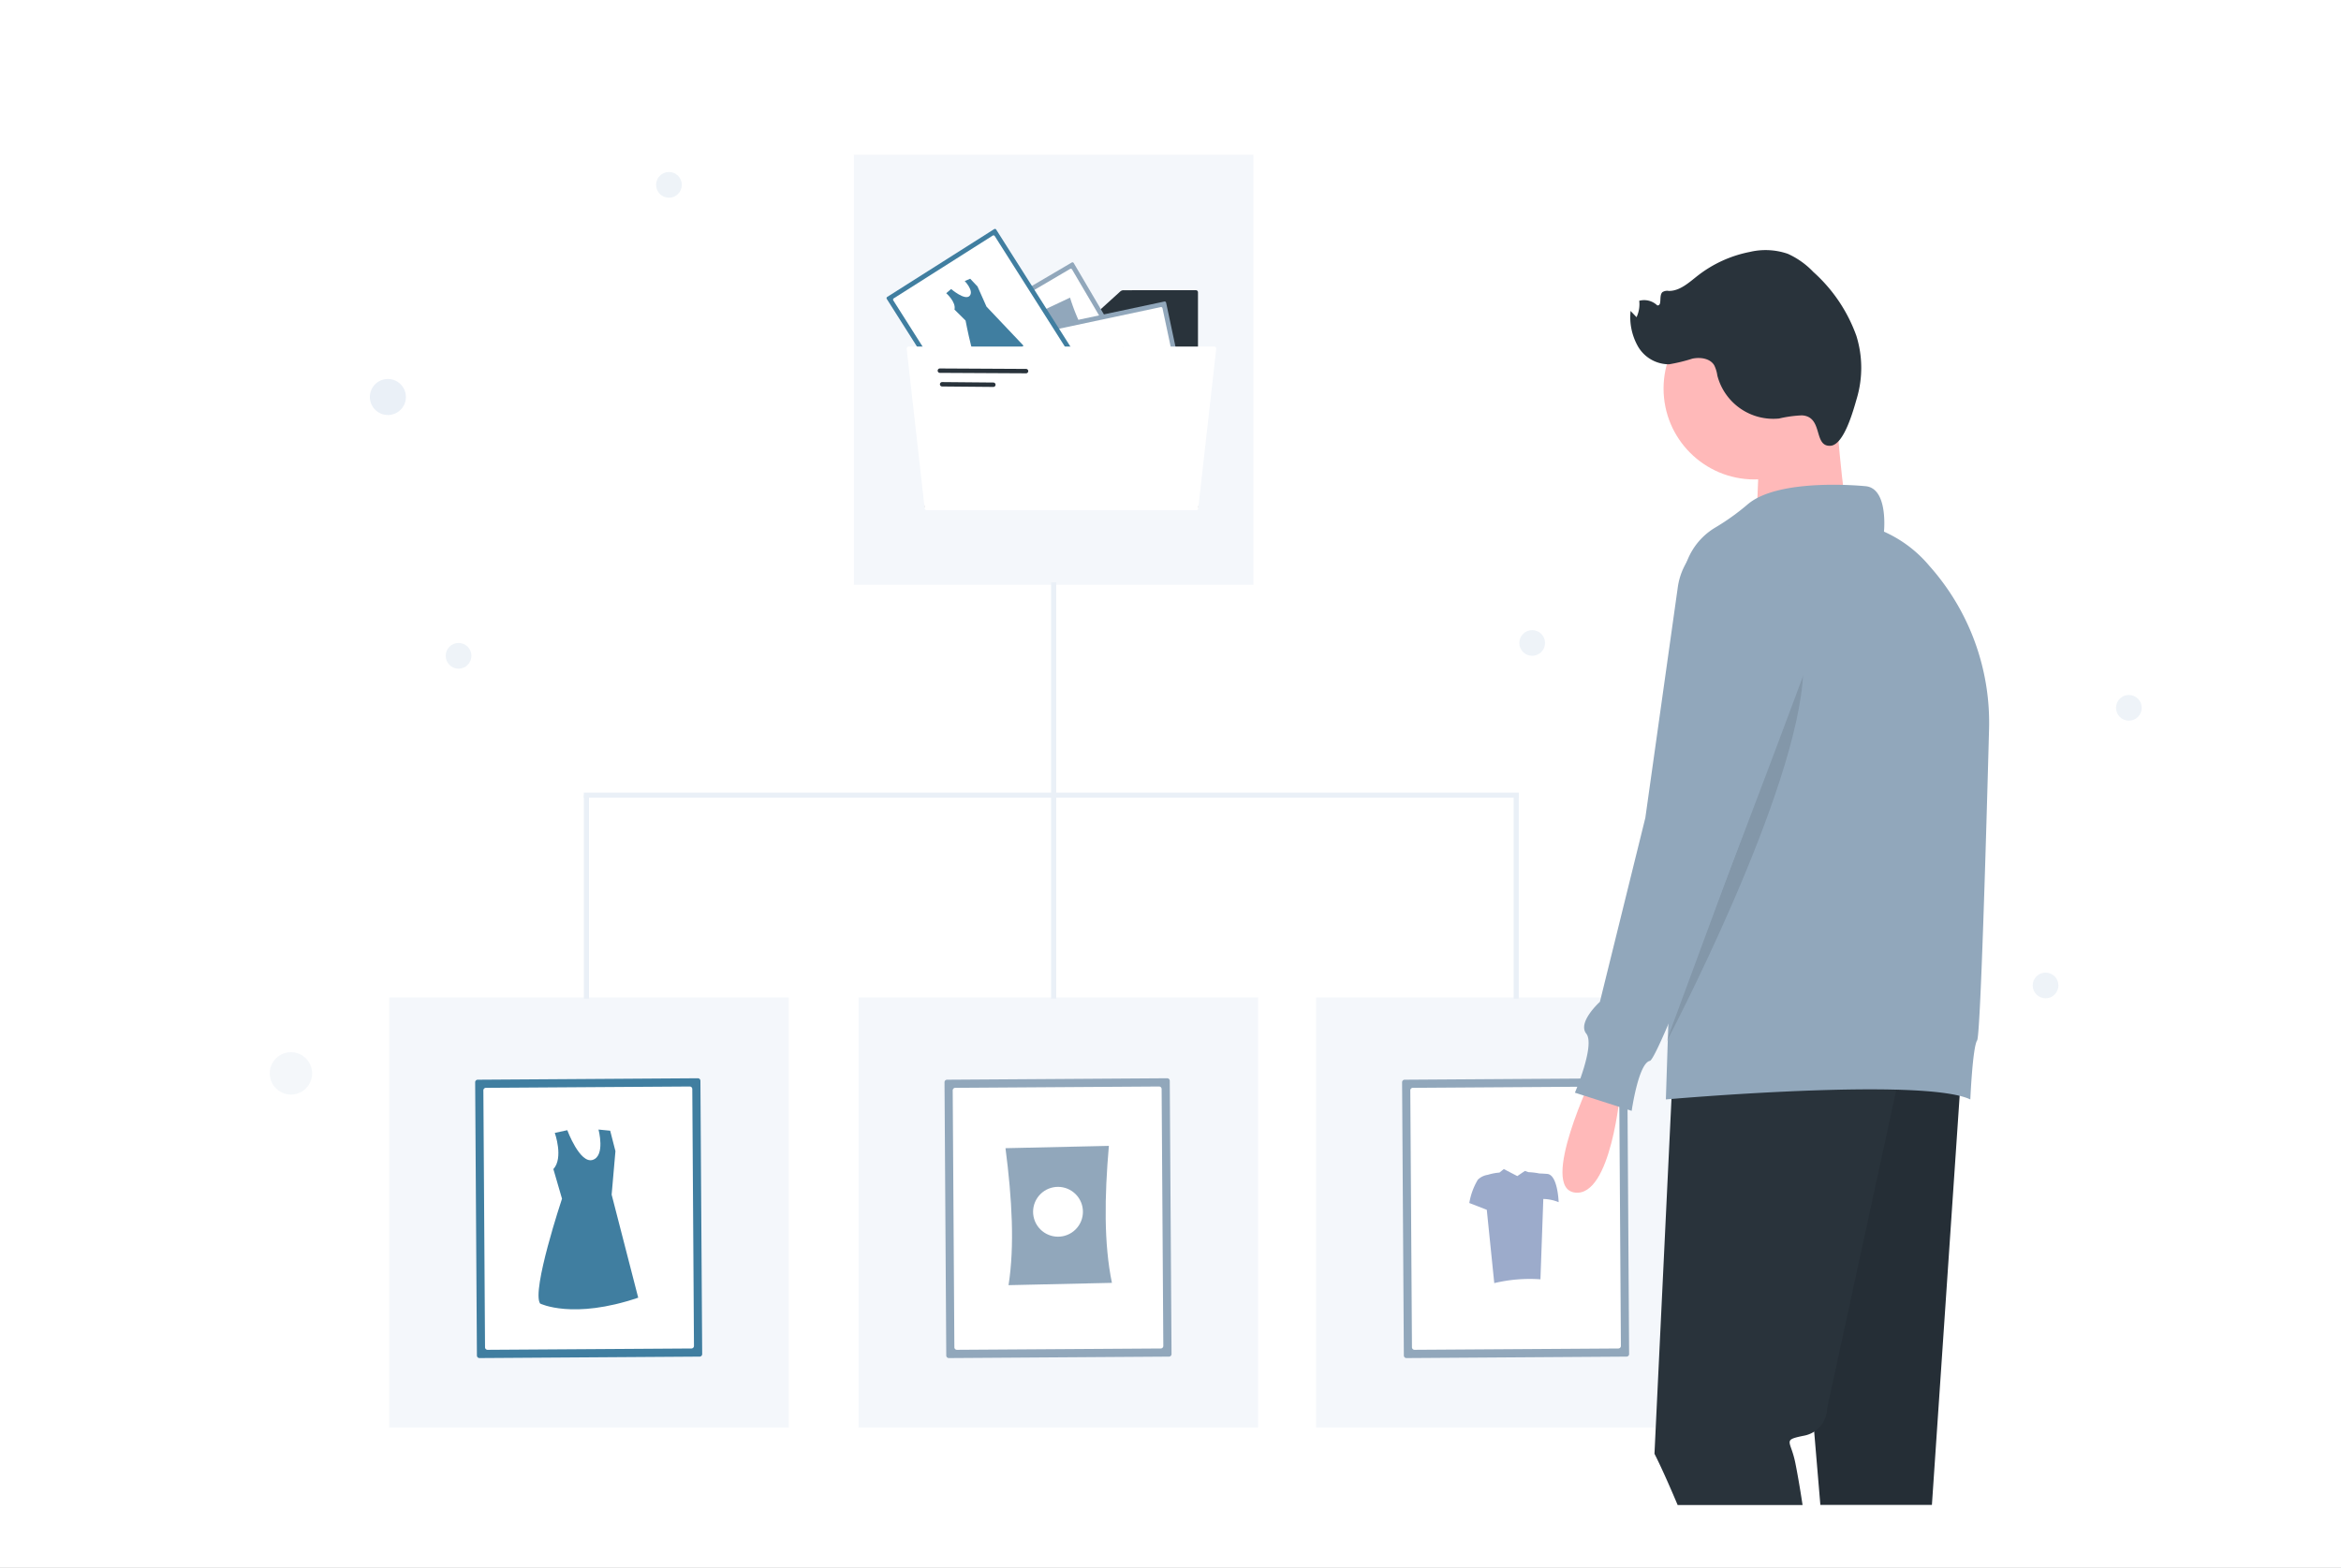 <?xml version="1.0" encoding="UTF-8"?>
<svg xmlns="http://www.w3.org/2000/svg" xmlns:xlink="http://www.w3.org/1999/xlink" width="512" height="343" viewBox="0 0 512 343">
  <rect x="0" y="0" width="512" height="343" fill="#808080" stroke="none"/>
  <defs>
    <clipPath id="clip-Benutzerdefinierte_Labels_Hauptgrafik">
      <rect width="512" height="343"></rect>
    </clipPath>
  </defs>
  <g id="Benutzerdefinierte_Labels_Hauptgrafik" data-name="Benutzerdefinierte Labels Hauptgrafik" clip-path="url(#clip-Benutzerdefinierte_Labels_Hauptgrafik)">
    <rect width="512" height="343" fill="#fff"></rect>
    <g id="Gruppe_23059" data-name="Gruppe 23059" transform="translate(21473.248 -14689.146)">
      <path id="Pfad_7463" data-name="Pfad 7463" d="M648.639,135.056h87.389V40.966H648.639Zm1.12-1.12,85.146-91.848Z" transform="translate(-21834.035 14866.383)" fill="#eaf0f7" opacity="0.51"></path>
      <path id="Pfad_7464" data-name="Pfad 7464" d="M32.868,77.307a.559.559,0,0,1-.771-.173L.086,26.647a.559.559,0,0,1,.173-.771L40.922.086a.559.559,0,0,1,.771.173L73.7,50.747a.559.559,0,0,1-.172.771Z" transform="matrix(-0.848, -0.53, 0.53, -0.848, -21130.994, 15008.019)" fill="#91a7bb"></path>
      <path id="Pfad_7465" data-name="Pfad 7465" d="M30.954,72.365a.559.559,0,0,1-.771-.173L.087,24.731a.559.559,0,0,1,.172-.771L37.909.087a.559.559,0,0,1,.771.172L68.771,47.721a.559.559,0,0,1-.172.771Z" transform="matrix(-0.848, -0.53, 0.53, -0.848, -21131.775, 15004.616)" fill="#fff"></path>
      <path id="Pfad_7466" data-name="Pfad 7466" d="M282.4,386.071a3.912,3.912,0,0,1,2.2-1.107,11.818,11.818,0,0,1,2.568-.494l.955-.766,2.951,1.532,1.659-1.13.771.273a14.763,14.763,0,0,1,2.392.284c.463.016,1.055.045,1.717.1,2.32.179,2.5,6.181,2.5,6.181a9.474,9.474,0,0,0-3.355-.7l-.626,17.578a33.219,33.219,0,0,0-10.1.832l-1.637-16.041-3.821-1.487a14.576,14.576,0,0,1,1.837-5.05Z" transform="translate(-21432.469 14561.207)" fill="#9cabcb"></path>
      <path id="Pfad_7370" data-name="Pfad 7370" d="M648.639,135.056h87.389V40.966H648.639Zm1.12-1.12,85.146-91.848Z" transform="translate(-21935.135 14682.04)" fill="#eaf0f7" opacity="0.51"></path>
      <path id="Pfad_7461" data-name="Pfad 7461" d="M648.639,135.056h87.389V40.966H648.639Zm1.12-1.12,85.146-91.848Z" transform="translate(-22036.762 14866.383)" fill="#eaf0f7" opacity="0.51"></path>
      <path id="Pfad_7462" data-name="Pfad 7462" d="M648.639,135.056h87.389V40.966H648.639Zm1.12-1.12,85.146-91.848Z" transform="translate(-21934.113 14866.383)" fill="#eaf0f7" opacity="0.51"></path>
      <rect id="Rechteck_3195" data-name="Rechteck 3195" width="1.12" height="91.083" transform="translate(-21243.361 14816.538)" fill="#eaf0f7"></rect>
      <rect id="Rechteck_3198" data-name="Rechteck 3198" width="1.12" height="204.506" transform="translate(-21345.564 14863.662) rotate(-90)" fill="#eaf0f7"></rect>
      <rect id="Rechteck_3196" data-name="Rechteck 3196" width="1.12" height="44.52" transform="translate(-21345.547 14863.1)" fill="#eaf0f7"></rect>
      <rect id="Rechteck_3197" data-name="Rechteck 3197" width="1.12" height="44.52" transform="translate(-21142.197 14863.1)" fill="#eaf0f7"></rect>
      <path id="Pfad_7384" data-name="Pfad 7384" d="M286.813,433.586l-6.4,94.419H256.017l-8.954-106.093Z" transform="translate(-21331.133 14490.382)" fill="#252e36"></path>
      <path id="Pfad_7386" data-name="Pfad 7386" d="M267.578,787.911" transform="translate(-21323.326 14306.235)" fill="none" stroke="#3f3d56" stroke-miterlimit="10" stroke-width="1"></path>
      <path id="Differenzmenge_125" data-name="Differenzmenge 125" d="M32.392,96.683H5.072C1.672,88.617.016,85.494,0,85.464L3.975,2.484,54.16,0l-16.4,75.526a6.172,6.172,0,0,1-4.969,5.962c-2,.4-2.872.641-3.136,1.1-.215.377-.03.907.276,1.785a21.518,21.518,0,0,1,.871,3.074c.713,3.569,1.3,7.315,1.586,9.23Z" transform="translate(-21111.398 14921.732)" fill="#29333b"></path>
      <circle id="Ellipse_598" data-name="Ellipse 598" cx="19.876" cy="19.876" r="19.876" transform="translate(-21109.41 14754.284)" fill="#ffb9b9"></circle>
      <path id="Pfad_7390" data-name="Pfad 7390" d="M310.306,146.411s1.49,25.34,3.478,27.825-20.869,1.988-20.869,1.988,1.49-21.366,0-23.354S310.306,146.411,310.306,146.411Z" transform="translate(-21382.203 14628.987)" fill="#ffb9b9"></path>
      <path id="Pfad_7391" data-name="Pfad 7391" d="M276.025,186.585s-18.881-1.988-25.837,3.975a51.126,51.126,0,0,1-7.116,5.091,14.6,14.6,0,0,0-7.082,12.084l-3.684,113.007s56.147-4.968,66.588,0c0,0,.5-11.428,1.49-12.919.725-1.092,1.977-44.425,2.6-67.833a51.545,51.545,0,0,0-13.046-35.974,27.506,27.506,0,0,0-9.93-7.494S280.993,187.087,276.025,186.585Z" transform="translate(-21341.213 14608.934)" fill="#91a7bb"></path>
      <path id="Pfad_7393" data-name="Pfad 7393" d="M344.14,268.411l-30.062,81.325S343.145,294.746,344.14,268.411Z" transform="translate(-21422.992 14567.607)" opacity="0.1"></path>
      <path id="Pfad_7394" data-name="Pfad 7394" d="M326.07,119.1a26.463,26.463,0,0,0-4.991.689,12.633,12.633,0,0,1-13.509-9.415,7.232,7.232,0,0,0-.69-2.25c-.92-1.5-3.013-1.786-4.738-1.442a36.565,36.565,0,0,1-5.118,1.244,7.838,7.838,0,0,1-6.764-3.829,12.982,12.982,0,0,1-1.661-7.841l1.3,1.365a6.606,6.606,0,0,0,.589-3.59,4.167,4.167,0,0,1,3.946,1.01c1.148.121.281-2.127,1.134-2.905a1.971,1.971,0,0,1,1.386-.259c2.44.023,4.414-1.842,6.337-3.344a26.926,26.926,0,0,1,11.372-5.185,14.962,14.962,0,0,1,8.3.4,17.726,17.726,0,0,1,5.6,3.975,34.21,34.21,0,0,1,9.415,13.97,23.517,23.517,0,0,1,.113,13.636c-.682,2.32-2.752,10.241-5.779,10.426C328.519,125.98,330.8,119.379,326.07,119.1Z" transform="translate(-21405.221 14660.917)" fill="#29333b"></path>
      <path id="Pfad_7397" data-name="Pfad 7397" d="M340.352,439.629a.454.454,0,0,1,.453.453v46.9a.454.454,0,0,1-.453.453H281.541a.454.454,0,0,1-.453-.453V447.611a.454.454,0,0,1,.453-.455h33.75a1.376,1.376,0,0,0,.926-.357l7.588-6.894a1.062,1.062,0,0,1,.715-.273Z" transform="translate(-21552.043 14313.009)" fill="#29333b"></path>
      <path id="Pfad_7398" data-name="Pfad 7398" d="M367.059,400.748a.322.322,0,0,1,.439.115L384.914,430.5a.322.322,0,0,1-.115.439l-23.879,14.03a.322.322,0,0,1-.439-.115l-17.415-29.635a.322.322,0,0,1,.115-.439Z" transform="translate(-21605.91 14345.832)" fill="#91a7bb"></path>
      <path id="Pfad_7399" data-name="Pfad 7399" d="M374.258,409.719a.322.322,0,0,1,.439.115L391.071,437.7a.322.322,0,0,1-.115.439l-22.105,12.987a.322.322,0,0,1-.439-.115l-16.374-27.862a.322.322,0,0,1,.115-.439Z" transform="translate(-21613.473 14338.266)" fill="#fff"></path>
      <path id="Pfad_7400" data-name="Pfad 7400" d="M448.345,492.888l-16.286,9.569a.482.482,0,0,1-.489-.831l16.286-9.569a.482.482,0,0,1,.489.831Z" transform="translate(-21683.389 14268.861)" fill="#e6e6e6"></path>
      <path id="Pfad_7403" data-name="Pfad 7403" d="M438.282,510.017l-16.288,9.569a.482.482,0,0,1-.488-.831l16.285-9.569a.482.482,0,0,1,.489.831Z" transform="translate(-21671.744 14254.419)" fill="#e6e6e6"></path>
      <path id="Pfad_7404" data-name="Pfad 7404" d="M428.216,527.145l-16.285,9.571a.482.482,0,1,1-.489-.831l16.286-9.569a.482.482,0,0,1,.488.831Z" transform="translate(-21660.1 14239.977)" fill="#e6e6e6"></path>
      <path id="Pfad_7405" data-name="Pfad 7405" d="M418.149,544.275l-16.285,9.569a.482.482,0,0,1-.488-.831l16.285-9.571a.482.482,0,1,1,.488.831Z" transform="translate(-21648.455 14225.533)" fill="#e6e6e6"></path>
      <path id="Pfad_7406" data-name="Pfad 7406" d="M408.085,561.4l-16.291,9.569a.482.482,0,0,1-.488-.831l16.285-9.569a.482.482,0,0,1,.489.831Z" transform="translate(-21636.811 14211.091)" fill="#e6e6e6"></path>
      <path id="Pfad_7407" data-name="Pfad 7407" d="M398.018,578.533,381.732,588.1a.482.482,0,0,1-.488-.831l16.285-9.569a.482.482,0,1,1,.488.831Z" transform="translate(-21625.164 14196.648)" fill="#e6e6e6"></path>
      <circle id="Ellipse_599" data-name="Ellipse 599" cx="2.538" cy="2.538" r="2.538" transform="translate(-21256.168 14760.801)" fill="#e6e6e6"></circle>
      <path id="Pfad_7408" data-name="Pfad 7408" d="M503.889,539.457" transform="translate(-21750.07 14228.838)" fill="#e6e6e6"></path>
      <path id="Pfad_7459" data-name="Pfad 7459" d="M7.592,0,0,5.369A44.037,44.037,0,0,1,7.117,15.431l7.592-5.369A45.223,45.223,0,0,1,7.592,0Z" transform="matrix(-0.985, -0.174, 0.174, -0.985, -21234.896, 14770.701)" fill="#91a7bb"></path>
      <path id="Pfad_7409" data-name="Pfad 7409" d="M307.233,455.362a.322.322,0,0,1,.381.247l7.151,33.62a.322.322,0,0,1-.247.381l-27.084,5.761a.322.322,0,0,1-.381-.247L279.9,461.5a.322.322,0,0,1,.247-.381Z" transform="translate(-21525.822 14299.75)" fill="#91a7bb"></path>
      <path id="Pfad_7410" data-name="Pfad 7410" d="M313,463.136a.322.322,0,0,1,.381.247l6.723,31.61a.322.322,0,0,1-.247.381l-25.074,5.333a.322.322,0,0,1-.381-.247l-6.723-31.609a.322.322,0,0,1,.247-.381Z" transform="translate(-21532.379 14293.194)" fill="#fff"></path>
      <path id="Pfad_7411" data-name="Pfad 7411" d="M333.647,553.651l18.476-3.93a.482.482,0,1,0-.2-.943l-18.476,3.93a.482.482,0,0,0,.2.943Z" transform="translate(-21571.893 14220.988)" fill="#e6e6e6"></path>
      <path id="Pfad_7413" data-name="Pfad 7413" d="M383.376,522.244l12.258-2.608c.173-.037.273-.273.213-.538s-.24-.442-.409-.409L383.18,521.3c-.173.037-.273.273-.213.538S383.2,522.28,383.376,522.244Z" transform="translate(-21623.072 14246.35)" fill="#e6e6e6"></path>
      <path id="Pfad_7414" data-name="Pfad 7414" d="M329.514,573.086l18.476-3.93a.482.482,0,0,0-.2-.943l-18.476,3.93a.482.482,0,1,0,.2.943Z" transform="translate(-21567.113 14204.604)" fill="#e6e6e6"></path>
      <path id="Pfad_7415" data-name="Pfad 7415" d="M325.381,592.518l18.476-3.93a.482.482,0,0,0-.2-.943l-18.476,3.93a.482.482,0,1,0,.2.943Z" transform="translate(-21562.33 14188.216)" fill="#e6e6e6"></path>
      <path id="Pfad_7416" data-name="Pfad 7416" d="M321.248,611.951l18.476-3.93a.482.482,0,0,0-.2-.943l-18.476,3.93a.482.482,0,1,0,.2.943Z" transform="translate(-21557.549 14171.833)" fill="#e6e6e6"></path>
      <path id="Pfad_7417" data-name="Pfad 7417" d="M317.115,631.385l18.476-3.93a.482.482,0,0,0-.2-.943l-18.476,3.93a.482.482,0,0,0,.2.943Z" transform="translate(-21552.77 14155.445)" fill="#e6e6e6"></path>
      <path id="Pfad_7418" data-name="Pfad 7418" d="M312.981,650.818l18.476-3.93a.482.482,0,0,0-.2-.943l-18.476,3.93a.482.482,0,1,0,.2.943Z" transform="translate(-21547.986 14139.063)" fill="#e6e6e6"></path>
      <path id="Pfad_7419" data-name="Pfad 7419" d="M372.706,562.761" transform="translate(-21598.313 14209.189)" fill="#e6e6e6"></path>
      <path id="Pfad_7432" data-name="Pfad 7432" d="M468.338,354.136a.322.322,0,0,1,.443.1l18.407,29.029a.322.322,0,0,1-.1.443L463.7,398.538a.322.322,0,0,1-.443-.1l-18.407-29.029a.322.322,0,0,1,.1-.443Z" transform="translate(-21724.152 14385.136)" fill="#407ea0"></path>
      <path id="Pfad_7451" data-name="Pfad 7451" d="M32.868,77.307a.559.559,0,0,1-.771-.173L.086,26.647a.559.559,0,0,1,.173-.771L40.922.086a.559.559,0,0,1,.771.173L73.7,50.747a.559.559,0,0,1-.172.771Z" transform="matrix(-0.848, -0.53, 0.53, -0.848, -21333.723, 15008.019)" fill="#407ea0"></path>
      <path id="Pfad_7453" data-name="Pfad 7453" d="M32.868,77.307a.559.559,0,0,1-.771-.173L.086,26.647a.559.559,0,0,1,.173-.771L40.922.086a.559.559,0,0,1,.771.173L73.7,50.747a.559.559,0,0,1-.172.771Z" transform="matrix(-0.848, -0.53, 0.53, -0.848, -21231.072, 15008.019)" fill="#91a7bb"></path>
      <path id="Pfad_7433" data-name="Pfad 7433" d="M475.646,363.181a.322.322,0,0,1,.443.1l17.306,27.29a.322.322,0,0,1-.1.443l-21.649,13.728a.322.322,0,0,1-.444-.1L453.9,377.353a.322.322,0,0,1,.1-.444Z" transform="translate(-21731.777 14377.509)" fill="#fff"></path>
      <path id="Pfad_7450" data-name="Pfad 7450" d="M30.954,72.365a.559.559,0,0,1-.771-.173L.087,24.731a.559.559,0,0,1,.172-.771L37.909.087a.559.559,0,0,1,.771.172L68.771,47.721a.559.559,0,0,1-.172.771Z" transform="matrix(-0.848, -0.53, 0.53, -0.848, -21334.504, 15004.616)" fill="#fff"></path>
      <path id="Pfad_7452" data-name="Pfad 7452" d="M30.954,72.365a.559.559,0,0,1-.771-.173L.087,24.731a.559.559,0,0,1,.172-.771L37.909.087a.559.559,0,0,1,.771.172L68.771,47.721a.559.559,0,0,1-.172.771Z" transform="matrix(-0.848, -0.53, 0.53, -0.848, -21231.854, 15004.616)" fill="#fff"></path>
      <path id="Pfad_7441" data-name="Pfad 7441" d="M483.873,539.485l15.953-10.115a.484.484,0,0,0-.516-.819l-15.95,10.121a.484.484,0,0,0,.516.819Z" transform="translate(-21742.975 14238.094)" fill="#6c63ff"></path>
      <path id="Pfad_7442" data-name="Pfad 7442" d="M569.884,470.625" transform="translate(-21869.408 14358.924)" fill="#e6e6e6"></path>
      <path id="Pfad_7456" data-name="Pfad 7456" d="M9.215,19.5s-.987-2.758.157-4L8.416,12.22S11.8,2.06,10.837.641c0,0-3.612-1.807-10.837.645L2.935,12.672l-.419,4.806.58,2.258,1.291.13s-.774-2.9.645-3.354,2.8,3.273,2.8,3.273Z" transform="translate(-21248.783 14765.883) rotate(151.001)" fill="#407ea0"></path>
      <path id="Pfad_7457" data-name="Pfad 7457" d="M18.245,38.6s-1.954-5.458.31-7.921L16.668,24.2S23.374,4.08,21.458,1.269c0,0-7.153-3.576-21.458,1.277L5.811,25.091l-.83,9.516,1.149,4.47,2.554.255s-1.532-5.747,1.277-6.641,5.551,6.5,5.551,6.5Z" transform="translate(-21333.664 14975.595) rotate(180)" fill="#407ea0"></path>
      <path id="Pfad_7443" data-name="Pfad 7443" d="M322.86,518.175a.454.454,0,0,1,.45.5l-3.933,34.9a.453.453,0,0,1-.45.409H259.993a.453.453,0,0,1-.45-.409l-3.933-34.9a.453.453,0,0,1,.45-.5Z" transform="translate(-21530.557 14246.782)" fill="#fff"></path>
      <path id="Pfad_7444" data-name="Pfad 7444" d="M308.965,549.814l-18.889-.1a.482.482,0,0,1,0-.963l18.889.1a.482.482,0,0,1,0,.963Z" transform="translate(-21557.785 14221.005)" fill="#29333b"></path>
      <path id="Pfad_7445" data-name="Pfad 7445" d="M301.28,568.814l-11.2-.1a.482.482,0,1,1,0-.963l11.2.1a.482.482,0,0,1,0,.963Z" transform="translate(-21557.252 14204.984)" fill="#29333b"></path>
      <path id="Pfad_7458" data-name="Pfad 7458" d="M18.469,0,0,13.063c6.229,6.068,11.894,14.708,17.312,24.477L35.78,24.477C28.4,16.1,22.149,7.871,18.469,0Z" transform="matrix(-0.829, -0.559, 0.559, -0.829, -21237.359, 14980.632)" fill="#91a7bb"></path>
      <circle id="Ellipse_600" data-name="Ellipse 600" cx="5.451" cy="5.451" r="5.451" transform="matrix(-0.829, -0.559, 0.559, -0.829, -21240.379, 14961.819)" fill="#fff"></circle>
      <path id="Pfad_7380" data-name="Pfad 7380" d="M401.286,445.911s-11.925,24.844-3.975,25.837,9.938-22.359,9.938-22.359Z" transform="translate(-21526.1 14478.305)" fill="#ffb9b9"></path>
      <path id="Pfad_7392" data-name="Pfad 7392" d="M346.87,206.777h0a14.677,14.677,0,0,0-10.8,12.151l-7.1,50.454-9.938,40.253s-4.968,4.472-2.981,6.959-2.485,12.919-2.485,12.919l12.417,3.975s1.49-10.434,3.975-10.931c2.183-.437,26.624-65.727,32.515-81.545.819-2.183,1.272-3.421,1.272-3.421S362.771,204.293,346.87,206.777Z" transform="translate(-21442.367 14598.685)" fill="#91a7bb"></path>
    </g>
    <g id="Gruppe_18142" data-name="Gruppe 18142" transform="translate(58.998 19.581)">
      <ellipse id="Ellipse_1853" data-name="Ellipse 1853" cx="3.941" cy="3.941" rx="3.941" ry="3.941" transform="translate(21.897 63.331)" fill="#eaf0f7"></ellipse>
      <ellipse id="Ellipse_1854" data-name="Ellipse 1854" cx="2.812" cy="2.812" rx="2.812" ry="2.812" transform="translate(273.295 118.272)" fill="#eaf0f7" opacity="0.81"></ellipse>
      <ellipse id="Ellipse_1855" data-name="Ellipse 1855" cx="2.812" cy="2.812" rx="2.812" ry="2.812" transform="translate(385.575 193.2)" fill="#eaf0f7" opacity="0.81"></ellipse>
      <ellipse id="Ellipse_1856" data-name="Ellipse 1856" cx="4.635" cy="4.635" rx="4.635" ry="4.635" transform="translate(0 210.612)" fill="#eaf0f7" opacity="0.5"></ellipse>
      <ellipse id="Ellipse_1857" data-name="Ellipse 1857" cx="2.812" cy="2.812" rx="2.812" ry="2.812" transform="translate(84.498 18.051)" fill="#eaf0f7" opacity="0.81"></ellipse>
      <ellipse id="Ellipse_1858" data-name="Ellipse 1858" cx="2.812" cy="2.812" rx="2.812" ry="2.812" transform="translate(38.482 121.085)" fill="#eaf0f7" opacity="0.81"></ellipse>
      <ellipse id="Ellipse_1859" data-name="Ellipse 1859" cx="2.812" cy="2.812" rx="2.812" ry="2.812" transform="translate(403.794 132.46)" fill="#eaf0f7" opacity="0.81"></ellipse>
    </g>
  </g>
</svg>
